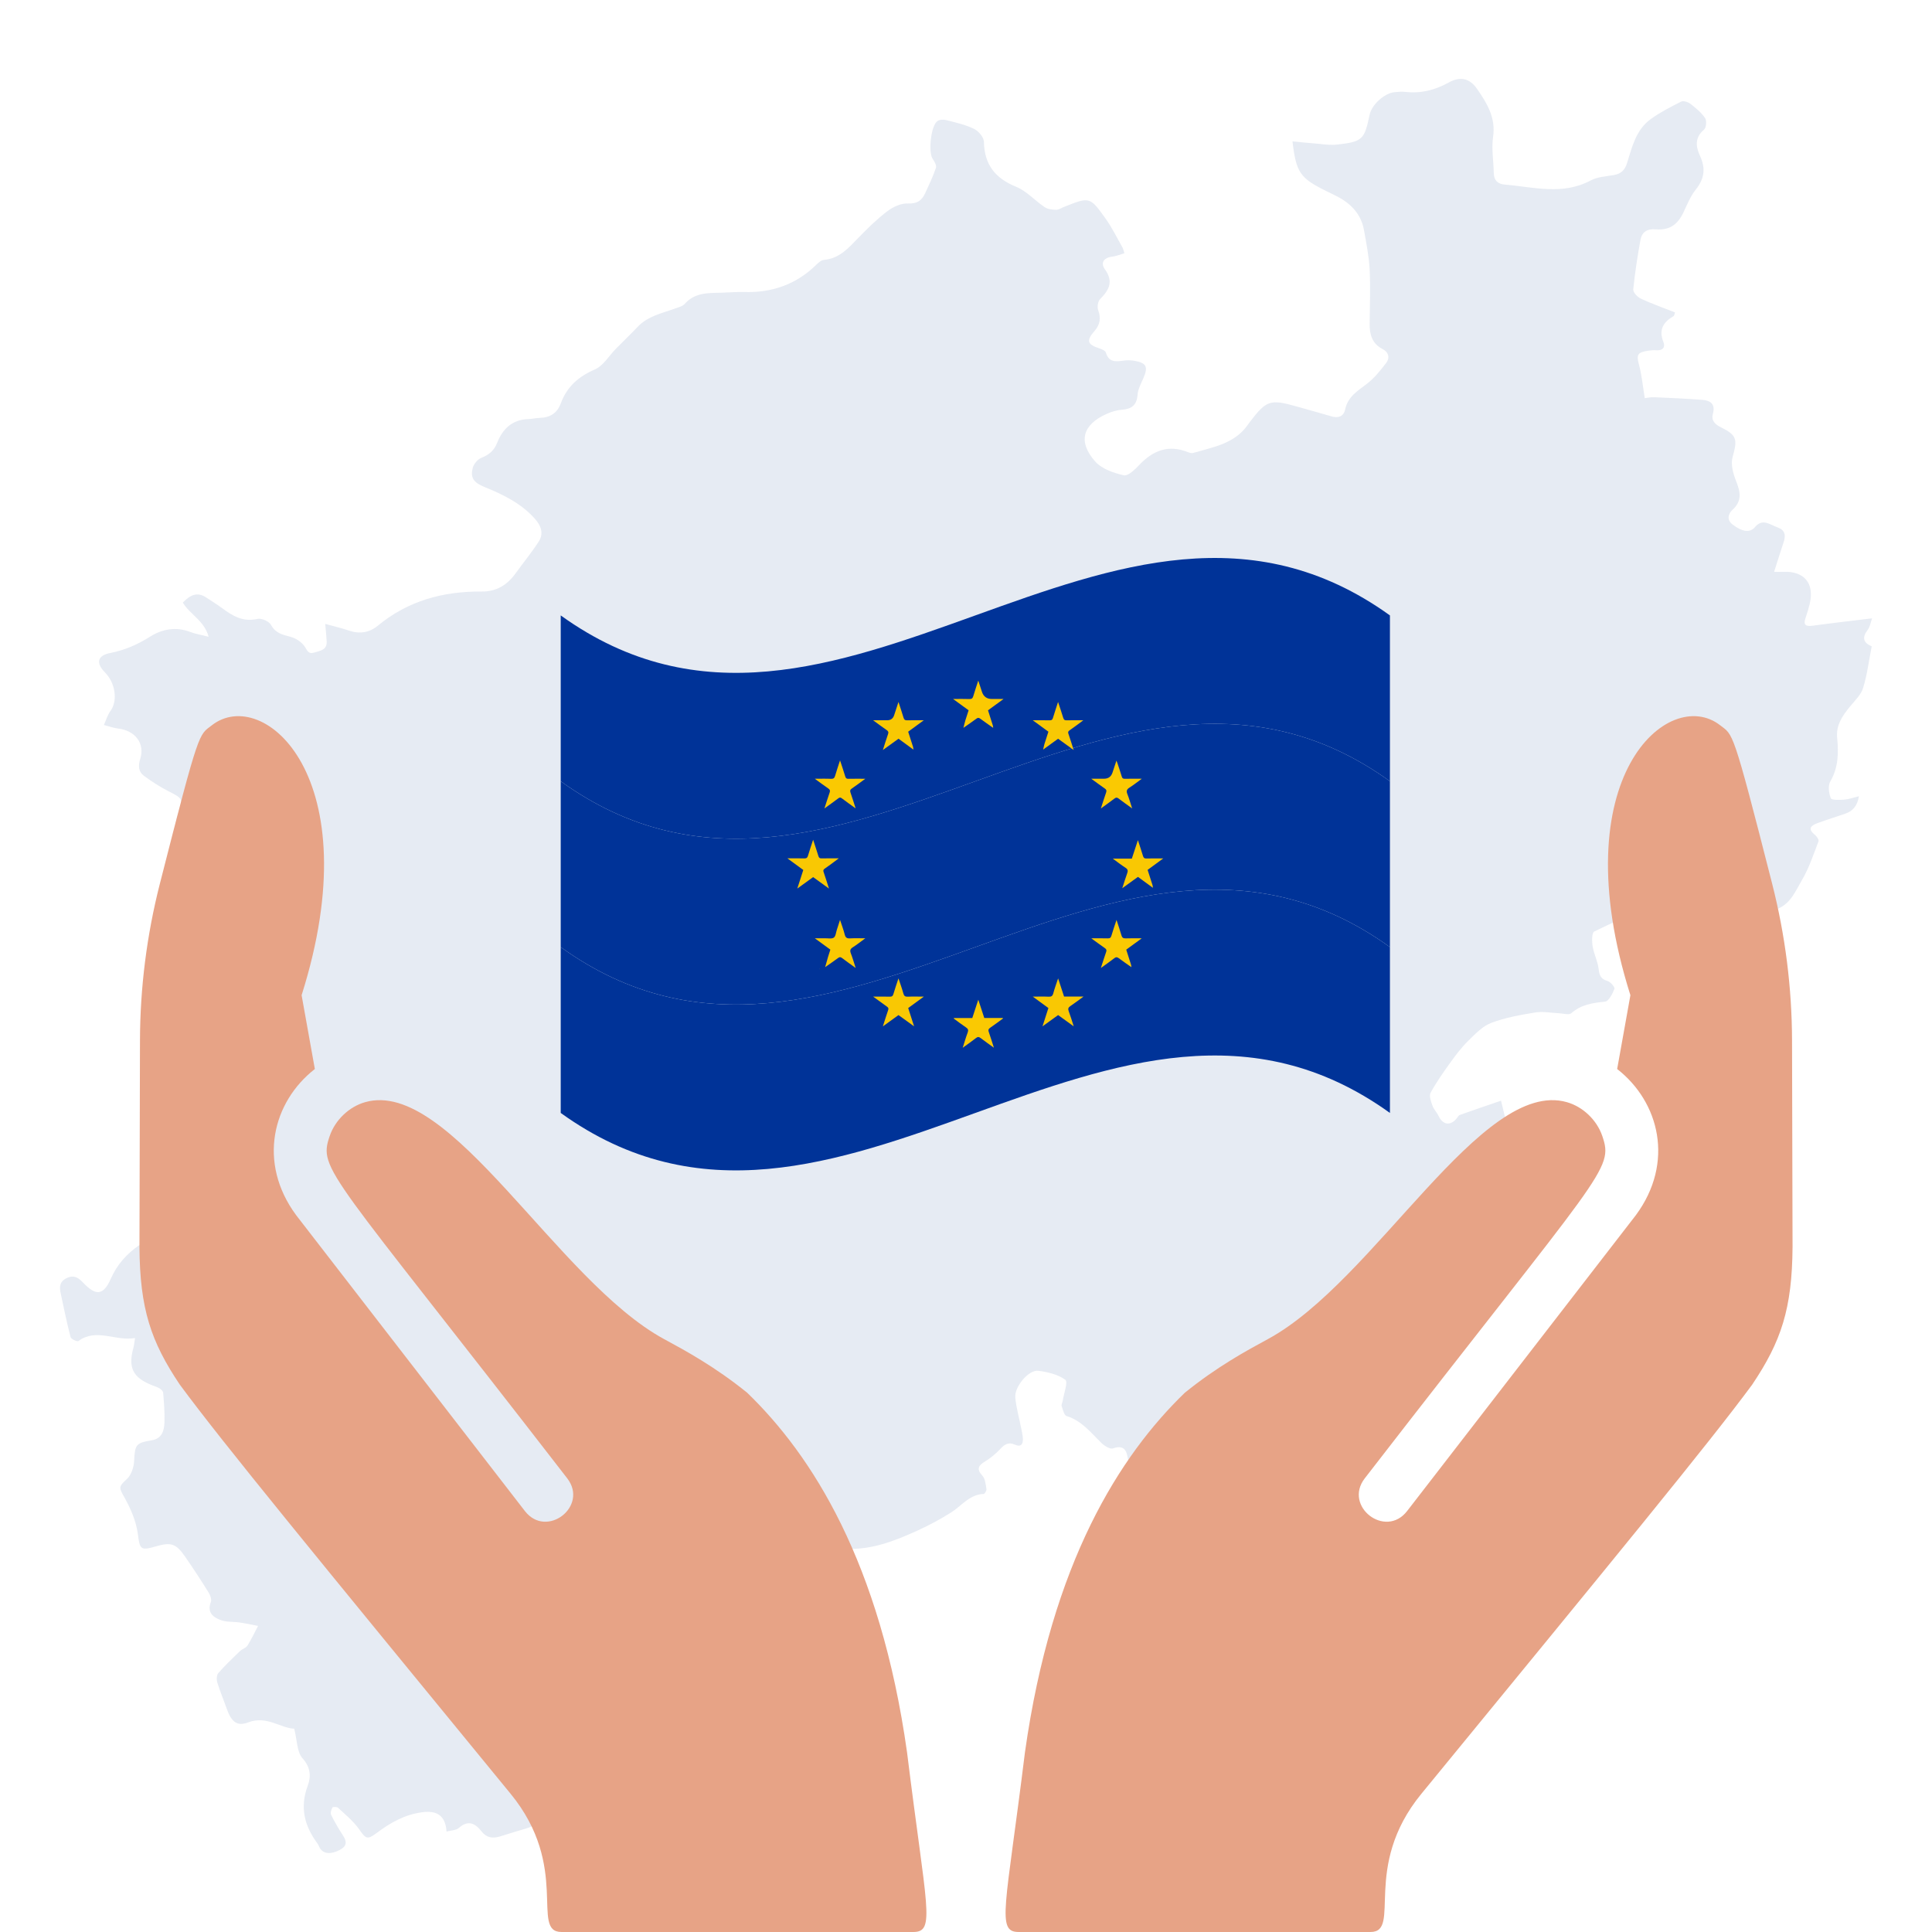 <?xml version="1.0" encoding="UTF-8"?>
<svg id="uuid-5c974766-41c9-4875-b8e1-31ea432b0076" data-name="Ebene 68" xmlns="http://www.w3.org/2000/svg" viewBox="0 0 1500 1500">
  <g id="uuid-00993b39-535c-430a-bdc4-74de5ce5a29c" data-name="1y1jAR" style="opacity: .2;">
    <path d="M346.7,1422.05c-.83-12.81-7.92-16.5-18.85-15.04-13.8,1.84-24.71,8.13-35.44,16.15-7.58,5.66-8.42,4.33-13.8-3.21-4.42-6.19-10.57-11.17-16.18-16.43-.85-.8-4-.78-4.32-.19-.9,1.65-1.75,4.25-1.04,5.69,2.74,5.55,5.89,10.92,9.27,16.12,3.12,4.8,2.98,8.25-2.51,11.13-6.89,3.62-12.76,3.24-15.55-1.56-.68-1.17-1.1-2.5-1.9-3.57-10.08-13.61-13.67-28.01-7.48-44.64,2.69-7.23,2.35-14.3-4.09-21.47-4.29-4.77-4.04-13.63-6.38-22.9-10.17-.14-21.37-10.44-35.77-4.86-8.4,3.26-12.99-.3-16.56-10.48-2.39-6.81-5.23-13.47-7.34-20.36-.69-2.24-.66-5.83.68-7.37,5.26-6.04,11.11-11.58,16.89-17.15,1.73-1.66,4.61-2.4,5.81-4.29,3.08-4.87,5.52-10.16,8.22-15.28-4.81-.9-9.59-1.96-14.43-2.67-4.78-.7-9.92-.17-14.33-1.77-6.04-2.19-11.06-5.88-7.88-14.12.76-1.97-.46-5.29-1.75-7.37-5.86-9.39-11.9-18.68-18.21-27.78-7.2-10.39-10.97-11.49-23.39-7.85-11.44,3.36-11.85,1.69-13.33-9.74-1.28-9.8-5.51-19.67-10.41-28.41-4.38-7.81-4.68-8.24,1.86-14.27,3.4-3.14,5.43-9.19,5.66-14.05.6-12.65,1.3-14.06,13.75-16.08,7.83-1.27,9.56-7.5,9.8-13.84.28-7.64-.41-15.33-.99-22.98-.09-1.24-1.58-2.69-2.8-3.45-1.81-1.12-3.95-1.71-5.96-2.51-14.91-6.01-18.62-13.66-14.31-29.26.54-1.96.67-4.03,1.2-7.34-15.22,2.73-29.8-8.01-44,2.34-.89.65-5.65-1.53-6.05-3.06-2.92-11.17-5.21-22.5-7.63-33.8-1.07-5.02-1.11-9.34,4.79-12.09,5.8-2.7,9.19.05,12.69,3.73,9.83,10.31,15.66,9.89,21.4-3.16,4.91-11.17,12.49-19.42,22.17-26.14,14.17-9.82,28.33-19.66,42.74-29.12,8.78-5.77,9.58-8.33,3.43-18.14,1.18-1.24,2.72-2.4,3.62-3.94,1.04-1.77,1.53-3.88,2.26-5.84-2.25-.19-4.93-1.27-6.65-.41-4.07,2.03-7.61,5.11-11.5,7.52-7.85,4.87-14.07,2.3-16.2-6.82-2.96-12.69-.75-24.91,5.48-36.02,8.29-14.8,17.22-29.26,26.4-43.53,3.26-5.06,7.55-9.79,12.3-13.47,6.45-5,10.33-11,10.96-18.96.68-8.63,3.72-17.06-1.31-25.96-2.09-3.69-.52-10.15.82-14.94,4.64-16.54,1.42-32.75-1.28-48.97-.5-2.98-2.63-5.87-4.54-8.4-10.43-13.76-20.75-27.62-31.68-40.98-6.86-8.39-8.39-16.83-4.82-27.06,4.12-11.79,3.53-11.67-7.58-17.4-6.59-3.39-12.91-7.46-18.87-11.86-4.31-3.19-4.62-7.71-2.92-13.09,3.8-12.02-3.83-22.01-17-23.61-3.79-.46-7.48-1.82-11.21-2.77,1.7-3.71,2.83-7.84,5.2-11.05,5.58-7.53,3.86-21.44-4.23-29.63-7.33-7.42-6.19-13.27,4.06-15.25,11.39-2.21,21.26-6.62,31.07-12.79,9.2-5.79,20.01-7.78,31.05-3.49,3.92,1.52,8.17,2.17,14.19,3.7-3.49-12.75-14.66-17.36-20.06-26.56,5.5-5.58,11.04-8.82,18.43-3.76,4,2.73,8.19,5.19,12.07,8.08,8.18,6.1,16.34,10.99,27.5,8.37,3.1-.72,8.99,1.9,10.49,4.67,3.53,6.52,8.92,7.58,15.07,9.23,4.12,1.1,8.64,3.98,10.98,7.43,2.13,3.13,2.81,6.24,7.43,4.81,4.59-1.42,10.05-1.88,9.73-8.67-.19-4.17-.68-8.33-1.13-13.59,6.86,1.9,12.6,3.2,18.13,5.11,8.4,2.9,16,1.82,22.82-3.8,23.38-19.3,50.68-26.67,80.42-26.43,11.63.1,20.03-5.13,26.57-14.31,5.88-8.24,12.41-16.05,17.87-24.56,4.04-6.29,1.62-12.45-3.09-17.72-10.56-11.81-24.36-18.59-38.67-24.4-8.64-3.51-11.58-7.03-9.49-15.07.79-3.02,3.78-6.57,6.64-7.73,5.89-2.39,9.86-5.49,12.29-11.7,4.2-10.75,11.71-18.03,24.2-18.4,2.96-.09,5.9-.86,8.86-.93,7.87-.19,13.54-3.66,16.26-11.08,4.77-13.01,13.67-20.98,26.51-26.51,6.54-2.82,10.94-10.59,16.35-16.08,5.58-5.66,11.36-11.15,16.81-16.94,8.04-8.54,19.12-10.63,29.45-14.41,2.52-.92,5.58-1.65,7.21-3.51,7.77-8.84,18.1-8.41,28.35-8.66,5.94-.14,11.89-.71,17.82-.54,21.58.65,40.34-5.87,55.9-21.12,1.69-1.66,3.93-3.66,6.05-3.84,11.95-1.03,18.98-9.17,26.55-16.99,7.12-7.36,14.51-14.61,22.62-20.79,4.4-3.35,10.65-6.24,15.92-6,7.04.32,10.74-2.17,13.34-7.75,3.05-6.56,6.17-13.13,8.48-19.96.62-1.83-1.16-4.89-2.54-6.9-3.56-5.16-1.41-25.9,3.72-29.4,1.69-1.15,4.69-1.27,6.8-.73,7.31,1.89,14.85,3.53,21.56,6.79,3.49,1.69,7.62,6.54,7.69,10.04.36,17.76,8.71,28.31,25.02,34.95,8.19,3.34,14.64,10.78,22.22,15.85,2.37,1.58,5.84,1.95,8.83,2.02,1.99.05,4.02-1.41,6.03-2.21,19.91-7.94,20.14-8.1,32.36,9.02,5,7,8.8,14.85,13.08,22.35.62,1.09.83,2.41,1.54,4.57-3.46,1-6.41,2.28-9.46,2.65-6.66.8-9.27,4.8-5.64,9.88,6.82,9.53,3.18,16.05-3.75,23.05-1.72,1.74-2.43,6.1-1.55,8.5,2.31,6.33,1.54,11.33-2.91,16.4-6.52,7.43-5.42,10.4,3.93,13.39,1.89.6,4.58,1.81,5.02,3.3,2.24,7.55,7.55,7.08,13.51,6.2,2.88-.42,5.95-.38,8.81.15,9.24,1.71,10.55,4.65,6.8,13.41-1.8,4.21-4.23,8.51-4.55,12.91-.6,8.28-4.79,11.15-12.42,11.7-3.94.28-7.98,1.58-11.63,3.21-18.71,8.34-22.46,21.64-8.77,37.01,5.11,5.73,14.27,8.85,22.15,10.65,3.27.74,8.65-4.51,12-8.05,10.68-11.29,22.72-16.02,37.82-9.91,1.22.49,2.79.95,3.95.61,15.4-4.53,31.86-7.04,42.22-21.47.63-.88,1.24-1.77,1.89-2.63,12.75-16.78,15.87-17.81,36-12.08,9.09,2.59,18.22,5.03,27.27,7.74,5.43,1.63,9.55.04,10.69-5.36,2.08-9.79,9.47-14.27,16.66-19.71,5.83-4.41,10.64-10.41,15.14-16.28,3.05-3.97,2.05-8.45-2.74-10.9-8.17-4.19-10.12-11.29-10.04-19.64.13-14.05.71-28.12,0-42.13-.51-10.16-2.57-20.28-4.34-30.34-2.37-13.44-11.14-21.75-22.95-27.41-2.19-1.05-4.36-2.15-6.54-3.22-20.2-9.93-23.26-14.36-26.07-38.49,5.38.51,10.59,1.1,15.81,1.49,6.37.47,12.85,1.69,19.11.97,19.53-2.24,20.91-3.85,24.98-23.21,1.61-7.65,11.37-16.63,19.16-17.43,2.95-.3,5.97-.53,8.9-.2,11.99,1.33,22.86-1.53,33.37-7.35,8.83-4.89,16.19-3.34,21.92,4.92,7.68,11.08,14.69,22.33,12.49,37.31-1.34,9.15.35,18.74.54,28.14.12,5.64,3.08,8.43,8.44,8.88,22.37,1.9,44.85,8.56,66.78-3.18,5.27-2.82,11.98-3.12,18.09-4.2,5.4-.96,8.44-3.78,10.09-9.06,3.93-12.6,6.95-26.03,18.42-34.34,7.35-5.32,15.55-9.54,23.69-13.63,1.71-.86,5.3.32,7.12,1.72,4.19,3.23,8.48,6.74,11.41,11.03,1.38,2.01.94,7.55-.77,8.99-7.33,6.18-6.52,13.2-3.16,20.41,4.47,9.59,3.49,17.75-3.26,26.13-4.16,5.16-6.7,11.68-9.6,17.77-4.6,9.64-10.94,14.01-21.6,13.13-6.7-.56-10.68,2.18-11.78,8.27-2.29,12.73-4.31,25.53-5.59,38.39-.22,2.24,3.29,5.94,5.92,7.17,8.51,3.96,17.41,7.09,26.53,10.68-.44,1.12-.54,2.53-1.23,2.93-7.98,4.66-11.61,10.63-7.78,20.1,1.62,4.02-.53,6.72-5.41,6.35-2.13-.16-4.33.02-6.46.34-8.55,1.32-9.18,3.23-7.02,11.31,2.11,7.87,2.84,16.1,4.4,25.53,1-.1,4.34-.84,7.64-.71,12.36.5,24.73,1.12,37.07,2.04,6.27.47,10.23,3.32,8.22,10.62-1.53,5.57,1.62,8.42,6.22,10.69,12.51,6.2,12.88,9.38,9.03,23.1-1.55,5.51.37,12.72,2.63,18.4,3.36,8.47,5.08,15.52-2.8,22.65-2.81,2.54-4.89,7.36.07,11.24,7.3,5.71,13.58,6.75,17.42,2.15,5.97-7.16,11.57-1.94,17.4.08,6.05,2.1,6.71,6.18,4.91,11.56-2.43,7.29-4.72,14.64-7.4,23.02,2.57,0,4.84.08,7.11-.01,16.25-.66,24.27,8.89,20.58,24.69-.86,3.67-1.92,7.32-3.2,10.87-2.21,6.16.39,6.98,5.87,6.23,14.75-2.03,29.55-3.68,45.71-5.66-1.23,3.4-1.65,6.67-3.38,8.93-4.28,5.59-3.99,9.76,3.08,12.81-2.16,11.02-3.51,21.97-6.69,32.36-1.61,5.25-6.31,9.68-9.99,14.16-5.9,7.18-11.13,14.54-10.15,24.47,1.15,11.77.97,23.07-5.32,33.92-1.92,3.31-1.14,9.15.41,13.02.62,1.54,6.73,1.36,10.27,1.1,3.63-.27,7.18-1.59,11.55-2.65-1.2,7.37-4.67,11.53-10.78,13.6-7.16,2.42-14.38,4.68-21.47,7.3-4.89,1.81-7.87,4.34-2.01,8.97,1.48,1.17,3.32,3.94,2.86,5.16-3.89,10.16-7.31,20.7-12.8,29.98-4.77,8.07-8.46,17.65-18.09,22.05-2.41,1.1-4.38,3.21-6.82,4.2-9.43,3.8-14.9,10.11-15.29,20.73-.08,2.32-2.35,5.22-4.43,6.66-4.54,3.12-10.02,4.93-14.37,8.25-8.24,6.29-16.17,2.43-23.76-.4-6.6-2.46-9.66-7.86-8.63-15.57,1-7.44-1.4-13.43-10.07-14.73-.77-.11-1.47-.66-2.2-1.01-5.44-2.65-11.84-8.6-16.13-7.35-14.32,4.19-28.06,10.6-41.52,17.18-1.9.93-1.87,7.68-1.25,11.49.97,5.98,3.99,11.66,4.67,17.63.57,5,1.75,7.79,6.9,9.29,2.32.67,5.86,4.89,5.37,6.11-1.52,3.82-4.42,9.62-7.28,9.92-9.6,1.01-18.48,2.19-26.18,8.97-1.86,1.64-6.53.15-9.9.02-6.03-.24-12.23-1.55-18.05-.59-11.6,1.92-23.41,3.98-34.31,8.13-6.77,2.58-12.46,8.67-17.87,13.97-5.13,5.03-9.54,10.88-13.76,16.73-5.49,7.61-10.93,15.33-15.41,23.55-1.3,2.38.33,6.77,1.46,9.95,1.03,2.9,3.46,5.28,4.8,8.11,3.22,6.8,8.93,7.77,13.77,2.14.87-1.01,1.53-2.59,2.61-2.98,10.2-3.66,20.47-7.12,32.08-11.11,3.76,15.71,7.58,31.49,11.29,47.29,1.65,7.05.29,13.2-5.15,18.51-3.85,3.75-6.94,8.27-10.52,12.31-4.44,5.01-6.98,9.85-2.76,16.66,1.1,1.79-.47,7.09-2.47,8.6-7.21,5.46-14.3,9.37-25,6.98-11.87-2.64-24.71-1.06-37.12-1.05-5.64,0-6.38,3.13-5.09,8.22,2.79,11.07,5.02,22.29,7.31,33.48.3,1.48.07,3.38-.62,4.71-3.85,7.41-7.57,14.93-12.03,21.96-3.2,5.05-8.48,8.93-11.02,14.2-2.83,5.88-4.06,12.67-5.13,19.2-.81,4.94-1.11,8.5-7.76,8.72-7.45.24-19.31,12.21-20.51,19.68-1.28,7.95-6.86,11.8-13.57,12.89-7.76,1.27-16.75,4.45-21.32-6.87-2.6-6.43-7.78-4.79-11.83-.97-10.18,9.62-21.84,18.29-29.67,29.58-6.91,9.97-15.61,17.53-23.63,26.09-5.74,6.12-.48,12.48,3.66,15.13,13.43,8.58,9.49,20.16,5.95,30.84-1.81,5.47-7.75,9.66-12.18,14.07-.68.68-3.72-.13-5.02-1.11-6.02-4.52-12.13-5.43-18.87-1.73-3.63,1.99-5.18.65-7.16-3.2-5.26-10.22-10.9-20.39-17.61-29.69-6.63-9.18-13.08-17.52-10.06-30.06,1.12-4.66-.77-10.12-1.6-15.17-1.06-6.47-2.16-12.59-11.74-9.3-2.28.78-6.61-1.88-8.9-4.09-8.27-8.03-15.31-17.38-27.17-21.02-1.92-.59-2.88-4.97-3.84-7.75-.37-1.08.58-2.58.79-3.91.89-5.71,4.27-14.86,2.1-16.46-5.68-4.19-13.67-6.06-20.98-7.02-7.46-.97-18.72,12.37-17.9,20.87.77,7.95,3.01,15.75,4.56,23.63.52,2.63,1.14,5.28,1.32,7.94.3,4.48-1.46,7.05-6.25,4.89-4.89-2.19-7.93-.22-11.25,3.32-3.45,3.68-7.44,7.05-11.74,9.67-5.27,3.21-7.03,5.79-2.17,11.16,2.2,2.44,2.53,6.77,3.13,10.34.2,1.17-1.37,3.79-2.17,3.81-10.89.25-17.46,9.51-25.31,14.4-8.6,5.37-16.92,9.88-26.24,14.11-17.95,8.16-35.54,14.95-55.61,14.13-11-.45-13.44,2.64-13.28,13.82.36,26.13-18.76,43.58-45.02,40.67-7.61-.85-16.14.53-21.02-8.65-2-3.75-5.59-2-8.23,1.71-3.99,5.62-8.82,10.64-13.3,15.9-.17.2-.39.46-.62.51-8.62,2-18.57.83-24.1,10.23-.17.29-1.69.16-2.3-.22-9.95-6.28-16.87.07-24.85,4.99-8.57,5.29-18.35,8.58-27.34,13.25-3.59,1.86-6.53,5.01-9.66,7.7-4.36,3.75-8.86,7.37-12.81,11.53-2.05,2.16-4.05,5.26-4.28,8.09-.52,6.15,1.18,12.61-.07,18.52-1,4.69-4.06,10.72-7.94,12.62-5.87,2.87-11.8-.98-14.43-7.04-3.25-7.49-7.83-7.32-14.24-4.52-10.24,4.47-16.67,14.38-15.59,25.52.14,1.45,1.04,3.54,2.17,4.06,7.35,3.39,6.69,9.92,7.73,16.4,1.08,6.74,3.89,13.3,6.6,19.66,3.21,7.5,2.31,10.04-5.49,12.34-6.73,1.98-13.45,4.02-20.14,6.13-5.69,1.79-10.52,1.18-14.46-3.88-4.95-6.35-10.42-9.11-17.7-2.62-2.04,1.81-5.75,1.74-9.45,2.74Z" style="fill: #849ac1; stroke-width: 0px;"/>
  </g>
  <g>
    <path d="M1391.73,968.06c-.32,48.02-8.8,73.42-31.35,106.98-33.77,45.79-105.03,132.42-256.82,317.65-46.62,56.83-15.05,107.3-39.44,107.3h-273.31c-17.39,0-9.96-18.51,4.94-139.34,20.82-148.08,73.97-230.84,124.15-279.34,25.15-20.35,48.17-32.8,64.55-41.67,83.09-45.1,165.86-202.7,232-183.94,12.52,3.53,23.34,13.89,27.56,26.27,9.06,26.55,1.01,26.05-184.41,265.81-16.78,21.72,16.05,47.12,32.87,25.4l177.63-229.76c30.13-40.81,18.26-87.89-14.54-113.44l10.28-57.3c-53.62-169.65,30.02-240.55,69.67-209.59,10.21,7.94,9.45,1.62,40.45,123.29,10.1,39.69,15.26,80.46,15.37,121.41l.4,160.27Z" style="fill: #e7a386; stroke-width: 0px;"/>
    <path d="M108.27,968.06c.32,48.02,8.8,73.42,31.35,106.98,33.77,45.79,105.03,132.42,256.82,317.65,46.62,56.83,15.05,107.3,39.44,107.3h273.31c17.39,0,9.96-18.51-4.94-139.34-20.82-148.08-73.97-230.84-124.15-279.34-25.15-20.35-48.17-32.8-64.55-41.67-83.09-45.1-165.86-202.7-232-183.94-12.52,3.53-23.34,13.89-27.56,26.27-9.06,26.55-1.01,26.05,184.41,265.81,16.78,21.72-16.05,47.12-32.87,25.4l-177.62-229.76c-30.13-40.81-18.26-87.89,14.54-113.44l-10.28-57.3c53.62-169.65-30.02-240.55-69.67-209.59-10.21,7.94-9.45,1.62-40.45,123.29-10.1,39.69-15.26,80.46-15.37,121.41l-.4,160.27Z" style="fill: #e7a386; stroke-width: 0px;"/>
  </g>
  <g>
    <path d="M435.35,477.81c214.6,154.51,429.19-154.51,643.79,0v128.76c-214.6-154.51-429.19,154.51-643.79,0v-128.76Z" style="fill: #003398; stroke-width: 0px;"/>
    <path d="M435.35,606.57c214.6,154.51,429.19-154.51,643.79,0v128.76c-214.6-154.51-429.19,154.51-643.79,0v-128.76Z" style="fill: #003398; stroke-width: 0px;"/>
    <path d="M435.35,735.33c214.6,154.51,429.19-154.51,643.79,0v128.76c-214.6-154.51-429.19,154.51-643.79,0v-128.76Z" style="fill: #003398; stroke-width: 0px;"/>
  </g>
  <g>
    <path d="M878.5,750.97c-3.27-2.31-6.59-4.56-9.8-6.96-1.31-.98-2.21-1.13-3.6-.04-3.25,2.55-6.66,4.89-10.39,7.59,1.46-4.48,2.72-8.52,4.11-12.51.45-1.3.23-2.07-.93-2.87-3.42-2.37-6.75-4.86-10.63-7.67,4.65,0,8.71-.09,12.76.04,1.71.06,2.43-.51,2.9-2.13,1.13-3.89,2.48-7.72,3.94-12.19,1.4,4.34,2.74,8.08,3.8,11.9.54,1.94,1.47,2.51,3.42,2.43,3.92-.16,7.84-.05,12.38-.05-4.29,3.13-8.08,5.89-12.05,8.8,1.23,3.85,2.48,7.71,3.69,11.58.22.69.25,1.44.37,2.16l.04-.07Z" style="fill: #fac902; stroke-width: 0px;"/>
    <path d="M640.61,751.01c.76-2.71,1.51-5.43,2.3-8.13.54-1.84,1.16-3.67,1.78-5.6-3.84-2.8-7.63-5.57-12.05-8.79,3.1,0,5.56.04,8.01-.01,2.29-.05,5.13.58,6.71-.53,1.49-1.05,1.66-3.98,2.37-6.09.78-2.32,1.51-4.66,2.47-7.65,1.37,4.18,2.74,7.72,3.64,11.37.61,2.47,1.8,3.11,4.19,2.97,3.69-.21,7.39-.06,11.77-.06-3.54,2.59-6.5,4.97-9.69,6.99-2.02,1.28-2.37,2.51-1.53,4.69,1.38,3.58,2.44,7.28,3.77,11.36-3.78-2.74-7.25-5.16-10.6-7.72-1.12-.85-1.87-.89-3.02-.05-3.34,2.47-6.78,4.8-10.18,7.18l.04.06Z" style="fill: #fac902; stroke-width: 0px;"/>
    <path d="M771.17,565.14c-3.38-2.38-6.81-4.7-10.12-7.17-1.15-.86-1.89-.81-3,.02-3.32,2.46-6.74,4.78-10.12,7.15l.04.06c.5-1.96.95-3.95,1.53-5.89.77-2.58,1.65-5.13,2.53-7.84-3.87-2.82-7.7-5.62-12.06-8.79,4.65,0,8.66-.11,12.65.05,1.83.07,2.56-.6,3.05-2.27,1.12-3.84,2.43-7.62,3.86-12.05,1.06,3.23,1.96,5.94,2.83,8.65q1.82,5.62,7.73,5.63c2.83,0,5.65,0,9.06,0-4.28,3.12-8.06,5.88-12.06,8.79,1.23,3.85,2.48,7.71,3.69,11.59.21.68.24,1.42.35,2.14,0,0,.04-.06.04-.06Z" style="fill: #fbc902; stroke-width: 0px;"/>
    <path d="M709.27,582.07c-3.86-2.83-7.72-5.66-11.65-8.54-3.94,2.85-7.8,5.64-12.16,8.79,1.43-4.46,2.6-8.41,3.99-12.27.55-1.53.29-2.32-1.04-3.22-3.37-2.3-6.63-4.78-10.52-7.61h10.86q4.17,0,5.45-3.9c1.08-3.29,2.16-6.57,3.38-10.31,1.41,4.34,2.75,8.27,3.94,12.24.44,1.49,1.09,2.07,2.73,2.01,4.08-.14,8.16-.05,12.98-.05-4.37,3.2-8.22,6.03-12.13,8.89,1.29,3.98,2.56,7.85,3.78,11.75.22.69.2,1.45.29,2.18l.08.04Z" style="fill: #f8c803; stroke-width: 0px;"/>
    <path d="M809.89,582c.34-1.46.59-2.95,1.02-4.38.96-3.16,2.02-6.3,3.07-9.53-3.91-2.85-7.74-5.66-12.14-8.87,4.83,0,8.96-.08,13.09.04,1.52.04,2.17-.48,2.59-1.89,1.2-3.98,2.53-7.92,3.96-12.37,1.44,4.4,2.79,8.28,3.97,12.21.44,1.46,1.01,2.11,2.68,2.05,4.09-.15,8.19-.05,12.94-.05-1.03.79-1.63,1.27-2.25,1.73-2.81,2.05-5.6,4.14-8.46,6.12-1.08.75-1.27,1.44-.83,2.7,1.39,3.98,2.62,8.02,4.07,12.54-4.31-3.12-8.18-5.91-12.1-8.75-3.94,2.86-7.82,5.68-11.7,8.5,0,0,.07-.04.07-.04Z" style="fill: #f8c804; stroke-width: 0px;"/>
    <path d="M895.22,689.37c-3.87-2.83-7.73-5.65-11.72-8.56-3.9,2.82-7.76,5.61-12.17,8.8,1.38-4.25,2.47-7.96,3.82-11.57.73-1.96.55-3.14-1.36-4.35-3.25-2.06-6.27-4.48-9.82-7.06h14.78c1.56-4.73,3.06-9.31,4.72-14.33,1.4,4.32,2.74,8.24,3.93,12.22.44,1.49,1.08,2.08,2.73,2.02,4.08-.14,8.16-.05,13-.05-4.38,3.21-8.24,6.04-12.13,8.89,1.3,4,2.57,7.88,3.79,11.77.22.7.23,1.46.33,2.2l.09.02Z" style="fill: #f9c803; stroke-width: 0px;"/>
    <path d="M619.01,689.9c1.68-5.19,3.14-9.72,4.66-14.46-3.9-2.85-7.83-5.74-12.32-9.02,4.84,0,8.97-.1,13.09.05,1.76.06,2.44-.57,2.91-2.18,1.17-3.97,2.52-7.89,3.96-12.32,1.48,4.56,2.85,8.6,4.09,12.67.4,1.32.98,1.85,2.44,1.82,4.23-.11,8.47-.04,13.38-.04-1.76,1.32-3.07,2.32-4.4,3.29-2.15,1.58-4.29,3.18-6.5,4.68-1.09.74-1.31,1.45-.85,2.74,1.42,4.04,2.66,8.15,4.14,12.75-4.37-3.16-8.3-6-12.29-8.89-3.95,2.86-7.86,5.68-12.33,8.91Z" style="fill: #f9c803; stroke-width: 0px;"/>
    <path d="M821.51,759.6c1.62,4.95,3.1,9.48,4.63,14.14h15.09c-3.76,2.74-6.9,5.16-10.18,7.36-1.61,1.08-2.03,2.08-1.32,3.96,1.39,3.66,2.49,7.43,3.91,11.79-4.32-3.11-8.14-5.87-12.12-8.75-3.84,2.77-7.7,5.55-12.12,8.75,1.63-5.08,3.07-9.57,4.57-14.22-3.85-2.81-7.7-5.63-12.13-8.86,4.52,0,8.41-.14,12.29.06,2.17.11,3.08-.55,3.65-2.67,1.01-3.78,2.39-7.46,3.74-11.56Z" style="fill: #f9c803; stroke-width: 0px;"/>
    <path d="M677.9,773.77c4.79,0,8.82-.08,12.84.04,1.63.05,2.43-.38,2.9-2.04,1.13-3.93,2.5-7.78,3.93-12.16,1.37,4.15,2.76,7.86,3.78,11.66.55,2.03,1.43,2.65,3.5,2.55,3.9-.18,7.81-.05,12.42-.05-4.4,3.21-8.23,6.01-12.15,8.87,1.47,4.58,2.93,9.1,4.57,14.19-4.37-3.15-8.23-5.94-12.1-8.73-3.95,2.86-7.81,5.65-12.13,8.77,1.47-4.57,2.69-8.61,4.09-12.59.45-1.27.22-1.94-.85-2.69-3.45-2.43-6.84-4.94-10.81-7.83Z" style="fill: #f9c803; stroke-width: 0px;"/>
    <path d="M740.66,790.38h14.23c1.5-4.58,2.98-9.1,4.65-14.2,1.65,5.04,3.12,9.53,4.65,14.17h14.32c.06.14.12.28.18.43-3.33,2.42-6.6,4.91-10,7.22-1.35.92-1.54,1.75-1.01,3.23,1.35,3.82,2.52,7.7,3.98,12.22-3.83-2.77-7.1-5.06-10.28-7.49-1.28-.97-2.18-1.16-3.56-.07-3.21,2.53-6.59,4.85-10.38,7.6,1.38-4.3,2.47-8.15,3.88-11.89.71-1.89.26-2.86-1.32-3.92-3.24-2.18-6.35-4.57-9.52-6.87.06-.14.13-.28.19-.43Z" style="fill: #fac902; stroke-width: 0px;"/>
    <path d="M664.35,627.66c-3.84-2.79-7.31-5.24-10.7-7.81-1.04-.79-1.73-.84-2.8-.02-3.38,2.57-6.85,5.01-10.78,7.86,1.46-4.48,2.7-8.47,4.07-12.4.48-1.38.29-2.19-.96-3.04-3.41-2.34-6.72-4.83-10.58-7.63,4.62,0,8.62-.14,12.6.06,1.97.1,2.68-.65,3.18-2.37,1.11-3.82,2.41-7.59,3.82-11.96,1.5,4.57,2.87,8.53,4.06,12.54.41,1.36,1,1.8,2.41,1.77,4.16-.1,8.33-.03,13.15-.03-3.81,2.78-7.08,5.29-10.49,7.59-1.38.93-1.49,1.79-.98,3.24,1.35,3.85,2.54,7.76,3.99,12.23Z" style="fill: #fac902; stroke-width: 0px;"/>
    <path d="M879.02,627.68c-3.85-2.8-7.27-5.19-10.57-7.73-1.21-.93-2.02-.86-3.19.04-3.31,2.53-6.72,4.93-10.54,7.7,1.45-4.46,2.67-8.47,4.07-12.43.5-1.42.22-2.2-1-3.04-3.37-2.33-6.65-4.79-10.55-7.62h9.89q5.05,0,6.62-4.81c.96-2.93,1.93-5.86,3.04-9.24.32.81.54,1.3.71,1.8,1.16,3.52,2.4,7.01,3.43,10.57.41,1.41,1.09,1.75,2.45,1.72,4.16-.08,8.32-.03,13.1-.03-3.51,2.56-6.43,4.92-9.59,6.9-2.18,1.37-2.52,2.72-1.59,5.05,1.37,3.42,2.36,7,3.71,11.12Z" style="fill: #fac902; stroke-width: 0px;"/>
    <path d="M745.43,563.44c-.08.09-.15.18-.23.27-.01-.1-.02-.19-.03-.29.1.03.2.05.3.08,0,0-.04-.06-.04-.06Z" style="fill: #fbc902; stroke-width: 0px;"/>
    <path d="M769.01,563.5c.1-.03.19-.06.29-.09,0,.09-.02.18-.02.28-.08-.09-.15-.17-.23-.26,0,0-.04.06-.04.06Z" style="fill: #fbc902; stroke-width: 0px;"/>
    <polygon points="706.08 580.6 706.2 580.51 706.15 580.64 706.08 580.6" style="fill: #f8c803; stroke-width: 0px;"/>
    <polygon points="808.32 580.61 808.27 580.5 808.39 580.56 808.32 580.61" style="fill: #f8c804; stroke-width: 0px;"/>
    <path d="M894.99,689.64s.09-.04.13-.07c-.02.03-.03.06-.04.09,0,0-.09-.02-.09-.02Z" style="fill: #f9c803; stroke-width: 0px;"/>
    <path d="M636.35,752.23c-.09.09-.18.19-.27.28,0-.08-.02-.15-.03-.23.11,0,.23,0,.34,0,0,0-.04-.06-.04-.06Z" style="fill: #fac902; stroke-width: 0px;"/>
    <path d="M878.07,752.32c.11-.02.22-.05.33-.07,0,.07,0,.15.01.22-.1-.07-.2-.14-.3-.21,0,0-.04.07-.04.07Z" style="fill: #fac902; stroke-width: 0px;"/>
  </g>
</svg>